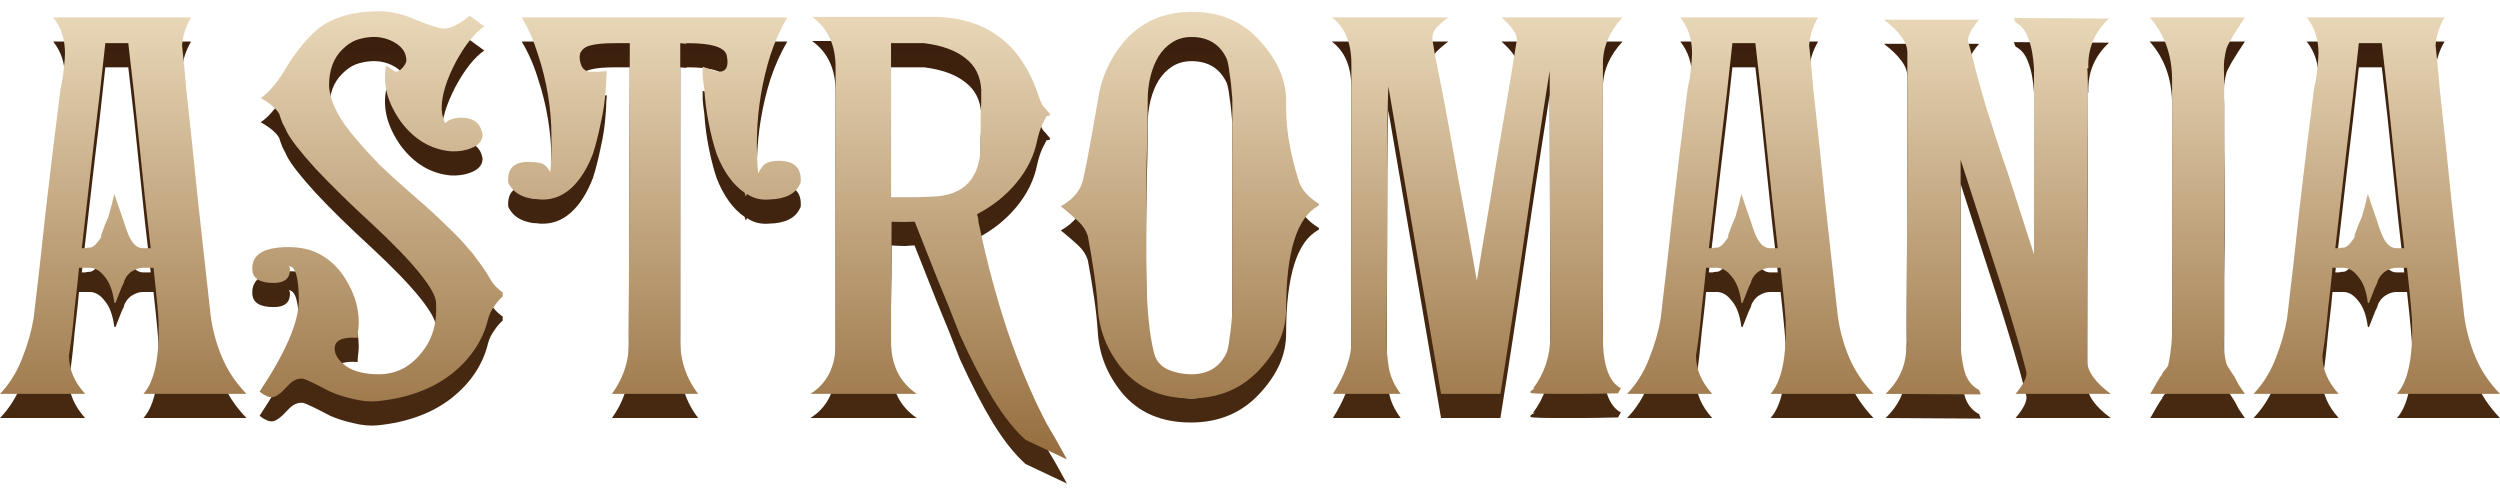 <svg width="192" height="38" viewBox="0 0 192 38" fill="none" xmlns="http://www.w3.org/2000/svg">
<path d="M11.574 20.918C11.258 18.25 10.972 15.625 10.713 13.044C10.455 10.434 10.168 7.809 9.853 5.17H8.089C7.802 7.867 7.501 10.491 7.185 13.044C6.898 15.597 6.597 18.221 6.282 20.918C6.425 20.918 6.526 20.918 6.583 20.918C6.64 20.889 6.741 20.875 6.884 20.875C7.028 20.875 7.185 20.788 7.357 20.616C7.529 20.416 7.687 20.201 7.831 19.971C7.773 20.028 7.745 20.028 7.745 19.971C7.773 19.885 7.816 19.77 7.874 19.627C7.931 19.483 7.988 19.326 8.046 19.154C8.132 18.953 8.218 18.752 8.304 18.551C8.333 18.523 8.361 18.422 8.39 18.25C8.447 18.049 8.505 17.848 8.562 17.648C8.619 17.447 8.662 17.26 8.691 17.088C8.749 16.916 8.777 16.802 8.777 16.744L9.38 18.508C9.466 18.738 9.552 18.996 9.638 19.283C9.724 19.541 9.824 19.799 9.939 20.057C10.226 20.631 10.57 20.918 10.972 20.918H11.574ZM14.672 3.191C14.27 3.879 14.041 4.597 13.983 5.342C14.041 5.859 14.098 6.418 14.155 7.02C14.213 7.594 14.27 8.239 14.328 8.956V8.913C14.643 11.782 14.944 14.65 15.231 17.519C15.547 20.358 15.862 23.212 16.178 26.081C16.321 27.171 16.608 28.232 17.038 29.265C17.468 30.297 18.099 31.244 18.931 32.104H11.015C11.875 31.158 12.262 29.265 12.176 26.425C12.176 26.367 12.148 26.009 12.09 25.349C12.033 24.689 11.932 23.714 11.789 22.424H10.972C10.713 22.424 10.441 22.509 10.154 22.682C9.867 22.854 9.652 23.126 9.509 23.499L9.552 23.456C9.523 23.542 9.451 23.7 9.337 23.929C9.251 24.159 9.093 24.56 8.863 25.134L8.777 25.091C8.662 24.202 8.419 23.542 8.046 23.112C7.702 22.653 7.314 22.424 6.884 22.424H6.067C6.009 23.083 5.938 23.772 5.851 24.489C5.765 25.177 5.694 25.851 5.636 26.511C5.579 27.085 5.522 27.587 5.464 28.017C5.407 28.447 5.35 28.834 5.292 29.178C5.292 30.211 5.708 31.186 6.54 32.104H0C0.717 31.358 1.276 30.469 1.678 29.437C2.108 28.375 2.409 27.328 2.582 26.296C2.897 23.686 3.213 20.889 3.528 17.906C3.872 14.923 4.245 11.854 4.647 8.698C4.79 8.039 4.876 7.494 4.905 7.063C4.962 6.604 4.991 6.232 4.991 5.945C4.991 5.428 4.919 4.941 4.776 4.482C4.632 4.023 4.403 3.593 4.087 3.191H14.672Z" fill="url(#paint0_linear_11146_44478)"/>
<path d="M38.609 24.618C38.351 24.847 38.122 25.12 37.921 25.435C37.72 25.722 37.577 26.023 37.491 26.339C37.089 28.003 36.143 29.422 34.651 30.598C33.16 31.746 31.281 32.434 29.015 32.664C28.412 32.721 27.781 32.664 27.122 32.492C26.462 32.348 25.874 32.162 25.358 31.932C24.21 31.33 23.522 31 23.292 30.943C22.862 30.885 22.46 31.072 22.088 31.502C21.571 32.076 21.17 32.362 20.883 32.362C20.711 32.362 20.553 32.319 20.41 32.233C20.266 32.176 20.108 32.076 19.936 31.932C21.944 28.92 22.948 26.583 22.948 24.919C22.948 23.169 22.69 22.294 22.174 22.294C22.26 22.352 22.288 22.495 22.26 22.725C22.202 23.298 21.786 23.585 21.012 23.585C19.951 23.585 19.406 23.241 19.377 22.553C19.32 21.405 20.252 20.831 22.174 20.831C23.063 20.831 23.837 21.004 24.497 21.348C25.157 21.692 25.73 22.18 26.218 22.811C27.107 24.044 27.552 25.306 27.552 26.597C27.552 26.769 27.538 26.97 27.509 27.199C27.48 27.4 27.466 27.601 27.466 27.802C26.29 27.716 25.702 27.988 25.702 28.619C25.702 29.107 26.003 29.566 26.605 29.996C27.208 30.398 28.04 30.598 29.101 30.598C30.449 30.598 31.568 30.01 32.457 28.834C33.231 27.859 33.575 26.626 33.489 25.134C33.489 24.646 33.074 23.886 32.242 22.854C31.41 21.821 30.191 20.559 28.584 19.067C26.806 17.433 25.343 15.998 24.196 14.765C23.077 13.531 22.36 12.614 22.045 12.011C21.959 11.81 21.844 11.581 21.7 11.323C21.586 11.036 21.5 10.792 21.442 10.591C21.213 10.19 20.739 9.788 20.022 9.387C20.682 8.956 21.385 8.096 22.131 6.805C22.905 5.6 23.68 4.683 24.454 4.052C25.601 3.162 27.165 2.718 29.144 2.718C30.033 2.718 30.994 2.947 32.026 3.406C33.088 3.836 33.776 4.052 34.092 4.052C34.608 4.052 35.268 3.722 36.071 3.062L37.19 3.879C36.444 4.396 35.712 5.314 34.995 6.633C34.278 8.01 33.92 9.186 33.92 10.161C33.92 10.391 33.948 10.606 34.006 10.807C34.063 11.007 34.12 11.18 34.178 11.323C34.465 11.036 34.88 10.893 35.425 10.893C36.372 10.893 36.917 11.323 37.06 12.183C37.06 12.614 36.817 12.944 36.329 13.173C35.841 13.402 35.268 13.503 34.608 13.474C33.088 13.331 31.811 12.571 30.779 11.194C29.746 9.731 29.373 8.297 29.66 6.891C30.119 7.207 30.363 7.365 30.392 7.365C30.564 7.365 30.736 7.264 30.908 7.063C31.109 6.834 31.209 6.647 31.209 6.504C31.209 5.959 30.936 5.514 30.392 5.17C29.846 4.826 29.23 4.668 28.541 4.697C28.082 4.726 27.667 4.812 27.294 4.955C26.95 5.099 26.62 5.328 26.304 5.644C25.616 6.303 25.271 7.235 25.271 8.44C25.329 9.674 26.046 11.065 27.423 12.614C27.824 13.101 28.384 13.718 29.101 14.464C29.846 15.181 30.764 16.013 31.854 16.959C32.887 17.848 33.748 18.637 34.436 19.326C35.124 19.985 35.626 20.516 35.942 20.918C36.171 21.147 36.401 21.434 36.63 21.778C36.888 22.094 37.161 22.481 37.448 22.94C37.562 23.169 37.706 23.399 37.878 23.628C38.05 23.858 38.294 24.087 38.609 24.317V24.618Z" fill="url(#paint1_linear_11146_44478)"/>
<path d="M42.261 15.109H42.218L42.261 15.152V15.109ZM61.45 15.97C61.106 16.744 60.317 17.146 59.084 17.174C58.424 17.232 57.85 17.088 57.363 16.744C57.334 16.859 57.306 16.916 57.277 16.916C57.248 16.887 57.219 16.802 57.191 16.658C56.302 16.056 55.584 15.066 55.039 13.689C54.81 13.001 54.609 12.226 54.437 11.366C54.265 10.505 54.15 9.631 54.093 8.741C54.035 8.34 53.992 7.981 53.964 7.666C53.964 7.35 53.964 7.121 53.964 6.977C54.365 7.121 54.652 7.221 54.824 7.278C55.025 7.336 55.154 7.365 55.212 7.365C55.785 7.365 55.986 6.949 55.814 6.117C55.67 5.486 54.667 5.17 52.802 5.17C52.745 5.17 52.702 5.185 52.673 5.213C52.673 5.213 52.53 5.199 52.243 5.17V27.673C52.185 29.365 52.644 30.842 53.62 32.104H46.994C47.969 30.756 48.399 29.279 48.285 27.673L48.37 5.17H47.252C46.391 5.17 45.76 5.228 45.359 5.342C44.957 5.428 44.685 5.644 44.541 5.988C44.484 6.303 44.527 6.619 44.67 6.934C44.814 7.221 45.057 7.365 45.402 7.365C45.517 7.365 45.703 7.365 45.961 7.365C46.248 7.336 46.463 7.322 46.606 7.322C46.606 7.408 46.592 7.58 46.563 7.838C46.563 8.096 46.549 8.383 46.52 8.698C46.463 9.588 46.334 10.462 46.133 11.323C45.961 12.183 45.76 12.972 45.531 13.689C45.072 14.865 44.498 15.755 43.81 16.357C43.121 16.959 42.333 17.232 41.443 17.174C41.271 17.146 41.099 17.131 40.927 17.131C40.755 17.103 40.569 17.06 40.368 17.002C39.737 16.802 39.292 16.429 39.034 15.884C38.948 14.822 39.45 14.292 40.54 14.292C41.2 14.292 41.615 14.363 41.788 14.507C41.96 14.621 42.117 14.808 42.261 15.066C42.261 15.095 42.261 15.109 42.261 15.109C42.347 14.249 42.376 13.302 42.347 12.27C42.347 11.237 42.261 10.204 42.089 9.172C41.917 8.11 41.658 7.063 41.314 6.031C40.999 4.998 40.583 4.052 40.067 3.191H60.461C59.944 4.08 59.514 5.041 59.17 6.074C58.854 7.078 58.611 8.096 58.438 9.129C58.266 10.161 58.166 11.194 58.137 12.226C58.109 13.259 58.137 14.234 58.223 15.152C58.281 15.095 58.324 15.023 58.352 14.937C58.41 14.851 58.467 14.779 58.525 14.722L58.481 14.765C58.654 14.392 59.098 14.206 59.815 14.206C61.02 14.206 61.579 14.765 61.493 15.884L61.45 15.97Z" fill="url(#paint2_linear_11146_44478)"/>
<path d="M75.358 8.741C75.301 7.709 74.899 6.906 74.154 6.332C73.408 5.73 72.347 5.342 70.97 5.17H68.431V17.002C68.89 17.002 69.378 17.002 69.894 17.002C70.41 17.002 70.955 16.988 71.529 16.959C74.053 16.902 75.315 15.554 75.315 12.915V10.591C75.344 10.161 75.358 9.803 75.358 9.516C75.358 9.2 75.358 8.942 75.358 8.741ZM78.757 35.632C77.925 34.887 77.094 33.84 76.262 32.492C75.459 31.172 74.612 29.537 73.723 27.587C73.15 26.095 72.562 24.632 71.959 23.198C71.386 21.764 70.812 20.315 70.238 18.852C70.009 18.852 69.779 18.867 69.55 18.895C69.349 18.895 68.99 18.881 68.474 18.852C68.474 20.401 68.46 21.936 68.431 23.456C68.431 24.976 68.431 26.511 68.431 28.06C68.431 29.867 69.091 31.215 70.41 32.104H62.236C63.526 31.301 64.172 30.01 64.172 28.232V7.02C64.172 5.299 63.569 4.009 62.365 3.148H71.744C75.76 3.205 78.427 5.213 79.747 9.172C79.919 9.659 80.048 9.946 80.134 10.032C80.278 10.175 80.378 10.29 80.435 10.376C80.521 10.462 80.593 10.548 80.65 10.634C80.679 10.692 80.622 10.735 80.478 10.764C80.364 10.764 80.321 10.792 80.349 10.85C80.349 10.821 80.249 11.007 80.048 11.409C79.876 11.81 79.747 12.212 79.661 12.614C79.431 13.79 78.901 14.88 78.069 15.884C77.266 16.859 76.262 17.662 75.057 18.293C75.057 18.322 75.057 18.365 75.057 18.422C75.086 18.451 75.1 18.494 75.1 18.551C75.129 18.637 75.143 18.752 75.143 18.895C75.172 19.01 75.201 19.139 75.229 19.283C75.803 22.008 76.506 24.632 77.338 27.156C78.198 29.68 79.13 31.932 80.134 33.911C80.278 34.198 80.45 34.514 80.65 34.858C80.88 35.231 81.081 35.575 81.253 35.891L81.941 37.138L78.757 35.632Z" fill="url(#paint3_linear_11146_44478)"/>
<path d="M94.644 9.473C94.587 8.67 94.515 8.01 94.429 7.494C94.372 6.977 94.3 6.604 94.214 6.375C93.698 5.256 92.794 4.697 91.503 4.697C90.93 4.697 90.428 4.84 89.997 5.127C89.596 5.385 89.252 5.744 88.965 6.203C88.707 6.633 88.506 7.135 88.362 7.709C88.219 8.282 88.147 8.87 88.147 9.473C88.147 10.936 88.119 12.585 88.061 14.421C88.033 16.228 88.018 18.035 88.018 19.842C88.018 21.649 88.047 23.356 88.104 24.962C88.19 26.568 88.362 27.888 88.621 28.92C88.764 29.523 89.108 29.953 89.653 30.211C90.227 30.469 90.844 30.598 91.503 30.598C92.794 30.598 93.698 30.039 94.214 28.92C94.3 28.691 94.372 28.318 94.429 27.802C94.515 27.285 94.587 26.626 94.644 25.823V9.473ZM101.27 17.648C99.606 18.537 98.775 21.19 98.775 25.607C98.775 26.439 98.603 27.242 98.258 28.017C97.914 28.763 97.427 29.48 96.796 30.168C95.419 31.688 93.64 32.449 91.46 32.449C89.194 32.449 87.43 31.688 86.168 30.168C85.049 28.791 84.433 27.271 84.318 25.607C84.261 24.689 84.16 23.757 84.017 22.811C83.874 21.835 83.716 20.889 83.544 19.971C83.4 19.541 83.156 19.168 82.812 18.852C82.468 18.537 82.124 18.236 81.779 17.949C81.722 17.892 81.665 17.848 81.607 17.82C81.579 17.791 81.536 17.748 81.478 17.691C82.511 17.117 83.099 16.343 83.242 15.367C83.386 14.708 83.544 13.904 83.716 12.958C83.888 12.011 84.089 10.878 84.318 9.559C84.547 7.895 85.207 6.404 86.297 5.084C87.617 3.535 89.381 2.761 91.589 2.761C93.741 2.761 95.49 3.535 96.838 5.084C98.129 6.518 98.775 8.024 98.775 9.602C98.717 11.466 99.033 13.489 99.721 15.668C99.922 16.386 100.453 17.002 101.313 17.519L101.27 17.648Z" fill="url(#paint4_linear_11146_44478)"/>
<path d="M124.266 32.061C123.176 32.09 122.229 32.104 121.426 32.104C120.652 32.104 120.006 32.104 119.49 32.104C118.658 32.104 118.07 32.09 117.726 32.061C117.411 32.032 117.468 31.904 117.898 31.674L117.726 31.717C118.615 30.541 119.06 29.193 119.06 27.673L119.017 7.278C118.357 11.409 117.726 15.554 117.124 19.713C116.521 23.872 115.89 28.003 115.231 32.104H110.67L106.625 8.483C106.568 9.831 106.539 12.126 106.539 15.367C106.539 18.609 106.525 22.854 106.496 28.103C106.496 28.763 106.554 29.437 106.668 30.125C106.783 30.785 107.084 31.445 107.572 32.104H102.366C103.312 30.613 103.786 29.279 103.786 28.103V6.762C103.786 5.127 103.284 3.937 102.28 3.191H111.229C110.914 3.421 110.613 3.679 110.326 3.966C110.068 4.252 109.967 4.597 110.024 4.998C110.111 5.572 110.24 6.275 110.412 7.106C110.584 7.938 110.799 9.043 111.057 10.419C111.315 11.796 111.631 13.531 112.004 15.625C112.405 17.719 112.879 20.315 113.424 23.413C113.682 21.778 113.94 20.215 114.198 18.723C114.456 17.203 114.7 15.711 114.929 14.249C115.188 12.757 115.446 11.251 115.704 9.731C115.962 8.211 116.22 6.633 116.478 4.998C116.593 4.597 116.206 3.994 115.317 3.191H124.61C123.606 4.281 123.104 5.457 123.104 6.719V27.759C123.104 29.881 123.563 31.186 124.481 31.674L124.266 32.061Z" fill="url(#paint5_linear_11146_44478)"/>
<path d="M136.533 20.918C136.217 18.25 135.931 15.625 135.672 13.044C135.414 10.434 135.127 7.809 134.812 5.17H133.048C132.761 7.867 132.46 10.491 132.144 13.044C131.858 15.597 131.556 18.221 131.241 20.918C131.384 20.918 131.485 20.918 131.542 20.918C131.599 20.889 131.7 20.875 131.843 20.875C131.987 20.875 132.144 20.788 132.316 20.616C132.489 20.416 132.646 20.201 132.79 19.971C132.732 20.028 132.704 20.028 132.704 19.971C132.732 19.885 132.775 19.77 132.833 19.627C132.89 19.483 132.947 19.326 133.005 19.154C133.091 18.953 133.177 18.752 133.263 18.551C133.292 18.523 133.32 18.422 133.349 18.25C133.406 18.049 133.464 17.848 133.521 17.648C133.579 17.447 133.622 17.26 133.65 17.088C133.708 16.916 133.736 16.802 133.736 16.744L134.339 18.508C134.425 18.738 134.511 18.996 134.597 19.283C134.683 19.541 134.783 19.799 134.898 20.057C135.185 20.631 135.529 20.918 135.931 20.918H136.533ZM139.631 3.191C139.229 3.879 139 4.597 138.942 5.342C139 5.859 139.057 6.418 139.115 7.02C139.172 7.594 139.229 8.239 139.287 8.956V8.913C139.602 11.782 139.903 14.65 140.19 17.519C140.506 20.358 140.821 23.212 141.137 26.081C141.28 27.171 141.567 28.232 141.997 29.265C142.427 30.297 143.059 31.244 143.89 32.104H135.974C136.834 31.158 137.221 29.265 137.135 26.425C137.135 26.367 137.107 26.009 137.049 25.349C136.992 24.689 136.892 23.714 136.748 22.424H135.931C135.672 22.424 135.4 22.509 135.113 22.682C134.826 22.854 134.611 23.126 134.468 23.499L134.511 23.456C134.482 23.542 134.41 23.7 134.296 23.929C134.21 24.159 134.052 24.56 133.822 25.134L133.736 25.091C133.622 24.202 133.378 23.542 133.005 23.112C132.661 22.653 132.273 22.424 131.843 22.424H131.026C130.968 23.083 130.897 23.772 130.811 24.489C130.725 25.177 130.653 25.851 130.595 26.511C130.538 27.085 130.481 27.587 130.423 28.017C130.366 28.447 130.309 28.834 130.251 29.178C130.251 30.211 130.667 31.186 131.499 32.104H124.959C125.676 31.358 126.236 30.469 126.637 29.437C127.067 28.375 127.369 27.328 127.541 26.296C127.856 23.686 128.172 20.889 128.487 17.906C128.831 14.923 129.204 11.854 129.606 8.698C129.749 8.039 129.835 7.494 129.864 7.063C129.921 6.604 129.95 6.232 129.95 5.945C129.95 5.428 129.878 4.941 129.735 4.482C129.592 4.023 129.362 3.593 129.047 3.191H139.631Z" fill="url(#paint6_linear_11146_44478)"/>
<path d="M156.211 21.391V7.106C156.154 6.16 156.01 5.4 155.781 4.826C155.58 4.224 155.25 3.808 154.791 3.578L154.662 3.234L161.977 3.277C160.858 4.31 160.327 5.586 160.385 7.106H160.299C160.356 7.422 160.37 9.444 160.342 13.173C160.313 16.902 160.299 22.366 160.299 29.566C160.299 30.369 160.901 31.215 162.106 32.104H154.791C155.451 31.33 155.723 30.742 155.609 30.34C155.293 29.107 154.978 27.974 154.662 26.941C154.347 25.88 154.017 24.804 153.673 23.714L150.575 14.12V28.361C150.632 29.308 150.761 30.068 150.962 30.641C151.191 31.186 151.536 31.574 151.995 31.803L152.124 32.147L144.809 32.104C145.899 31.072 146.43 29.824 146.401 28.361H146.487C146.43 28.046 146.416 26.023 146.444 22.294C146.473 18.566 146.487 13.101 146.487 5.902C146.487 5.471 146.33 5.056 146.014 4.654C145.727 4.252 145.283 3.822 144.68 3.363H151.995C151.335 4.138 151.062 4.726 151.177 5.127C151.435 6.045 151.665 6.92 151.866 7.752C152.095 8.555 152.324 9.358 152.554 10.161C152.812 10.936 153.07 11.739 153.328 12.571C153.587 13.374 153.873 14.22 154.189 15.109L156.211 21.391Z" fill="url(#paint7_linear_11146_44478)"/>
<path d="M165.138 32.104C165.281 31.875 165.439 31.602 165.611 31.287C165.812 30.943 165.969 30.699 166.084 30.555H166.041C166.185 30.355 166.299 30.211 166.385 30.125C166.471 30.01 166.529 29.924 166.557 29.867L166.514 29.91C166.572 29.68 166.629 29.365 166.686 28.963C166.744 28.562 166.787 28.088 166.816 27.544V8.01C166.816 6.088 166.242 4.482 165.095 3.191H172.409C172.007 3.793 171.677 4.31 171.419 4.74C171.19 5.142 171.046 5.428 170.989 5.6C170.932 5.801 170.874 6.102 170.817 6.504C170.788 6.877 170.788 7.379 170.817 8.01C170.817 9.1 170.817 10.305 170.817 11.624C170.846 12.944 170.86 14.421 170.86 16.056C170.86 17.691 170.846 19.455 170.817 21.348C170.817 23.212 170.817 25.235 170.817 27.415C170.788 28.017 170.788 28.519 170.817 28.92C170.874 29.293 170.932 29.58 170.989 29.781C171.018 29.896 171.219 30.226 171.591 30.77C171.677 30.914 171.792 31.129 171.936 31.416C172.108 31.674 172.265 31.904 172.409 32.104H165.138Z" fill="url(#paint8_linear_11146_44478)"/>
<path d="M184.643 20.918C184.327 18.25 184.04 15.625 183.782 13.044C183.524 10.434 183.237 7.809 182.922 5.17H181.158C180.871 7.867 180.57 10.491 180.254 13.044C179.967 15.597 179.666 18.221 179.35 20.918C179.494 20.918 179.594 20.918 179.652 20.918C179.709 20.889 179.809 20.875 179.953 20.875C180.096 20.875 180.254 20.788 180.426 20.616C180.598 20.416 180.756 20.201 180.899 19.971C180.842 20.028 180.813 20.028 180.813 19.971C180.842 19.885 180.885 19.77 180.942 19.627C181 19.483 181.057 19.326 181.115 19.154C181.201 18.953 181.287 18.752 181.373 18.551C181.401 18.523 181.43 18.422 181.459 18.25C181.516 18.049 181.573 17.848 181.631 17.648C181.688 17.447 181.731 17.26 181.76 17.088C181.817 16.916 181.846 16.802 181.846 16.744L182.448 18.508C182.534 18.738 182.62 18.996 182.706 19.283C182.793 19.541 182.893 19.799 183.008 20.057C183.294 20.631 183.639 20.918 184.04 20.918H184.643ZM187.74 3.191C187.339 3.879 187.109 4.597 187.052 5.342C187.109 5.859 187.167 6.418 187.224 7.02C187.282 7.594 187.339 8.239 187.396 8.956V8.913C187.712 11.782 188.013 14.65 188.3 17.519C188.615 20.358 188.931 23.212 189.246 26.081C189.39 27.171 189.677 28.232 190.107 29.265C190.537 30.297 191.168 31.244 192 32.104H184.083C184.944 31.158 185.331 29.265 185.245 26.425C185.245 26.367 185.216 26.009 185.159 25.349C185.102 24.689 185.001 23.714 184.858 22.424H184.04C183.782 22.424 183.51 22.509 183.223 22.682C182.936 22.854 182.721 23.126 182.577 23.499L182.62 23.456C182.592 23.542 182.52 23.7 182.405 23.929C182.319 24.159 182.161 24.56 181.932 25.134L181.846 25.091C181.731 24.202 181.487 23.542 181.115 23.112C180.77 22.653 180.383 22.424 179.953 22.424H179.135C179.078 23.083 179.006 23.772 178.92 24.489C178.834 25.177 178.762 25.851 178.705 26.511C178.648 27.085 178.59 27.587 178.533 28.017C178.476 28.447 178.418 28.834 178.361 29.178C178.361 30.211 178.777 31.186 179.609 32.104H173.069C173.786 31.358 174.345 30.469 174.747 29.437C175.177 28.375 175.478 27.328 175.65 26.296C175.966 23.686 176.281 20.889 176.597 17.906C176.941 14.923 177.314 11.854 177.715 8.698C177.859 8.039 177.945 7.494 177.974 7.063C178.031 6.604 178.06 6.232 178.06 5.945C178.06 5.428 177.988 4.941 177.845 4.482C177.701 4.023 177.472 3.593 177.156 3.191H187.74Z" fill="url(#paint9_linear_11146_44478)"/>
<path d="M11.574 19.062C11.258 16.395 10.972 13.77 10.713 11.188C10.455 8.578 10.168 5.954 9.853 3.315H8.089C7.802 6.011 7.501 8.636 7.185 11.188C6.898 13.741 6.597 16.366 6.282 19.062C6.425 19.062 6.526 19.062 6.583 19.062C6.64 19.033 6.741 19.019 6.884 19.019C7.028 19.019 7.185 18.933 7.357 18.761C7.529 18.56 7.687 18.345 7.831 18.116C7.773 18.173 7.745 18.173 7.745 18.116C7.773 18.029 7.816 17.915 7.874 17.771C7.931 17.628 7.988 17.47 8.046 17.298C8.132 17.097 8.218 16.896 8.304 16.696C8.333 16.667 8.361 16.567 8.39 16.395C8.447 16.194 8.505 15.993 8.562 15.792C8.619 15.591 8.662 15.405 8.691 15.233C8.749 15.061 8.777 14.946 8.777 14.889L9.38 16.653C9.466 16.882 9.552 17.14 9.638 17.427C9.724 17.685 9.824 17.944 9.939 18.202C10.226 18.775 10.57 19.062 10.972 19.062H11.574ZM14.672 1.336C14.27 2.024 14.041 2.741 13.983 3.487C14.041 4.003 14.098 4.563 14.155 5.165C14.213 5.739 14.27 6.384 14.328 7.101V7.058C14.643 9.926 14.944 12.795 15.231 15.663C15.547 18.503 15.862 21.357 16.178 24.225C16.321 25.315 16.608 26.377 17.038 27.409C17.468 28.442 18.099 29.388 18.931 30.249H11.015C11.875 29.302 12.262 27.409 12.176 24.569C12.176 24.512 12.148 24.154 12.09 23.494C12.033 22.834 11.932 21.859 11.789 20.568H10.972C10.713 20.568 10.441 20.654 10.154 20.826C9.867 20.998 9.652 21.271 9.509 21.644L9.552 21.601C9.523 21.687 9.451 21.844 9.337 22.074C9.251 22.303 9.093 22.705 8.863 23.279L8.777 23.236C8.662 22.346 8.419 21.687 8.046 21.256C7.702 20.797 7.314 20.568 6.884 20.568H6.067C6.009 21.228 5.938 21.916 5.851 22.633C5.765 23.322 5.694 23.996 5.636 24.655C5.579 25.229 5.522 25.731 5.464 26.161C5.407 26.592 5.35 26.979 5.292 27.323C5.292 28.356 5.708 29.331 6.54 30.249H0C0.717 29.503 1.276 28.614 1.678 27.581C2.108 26.52 2.409 25.473 2.582 24.44C2.897 21.83 3.213 19.033 3.528 16.05C3.872 13.067 4.245 9.998 4.647 6.843C4.79 6.183 4.876 5.638 4.905 5.208C4.962 4.749 4.991 4.376 4.991 4.089C4.991 3.573 4.919 3.085 4.776 2.626C4.632 2.167 4.403 1.737 4.087 1.336H14.672Z" fill="url(#paint10_linear_11146_44478)"/>
<path d="M38.609 22.762C38.351 22.992 38.122 23.264 37.921 23.58C37.72 23.867 37.577 24.168 37.491 24.483C37.089 26.147 36.143 27.567 34.651 28.743C33.16 29.89 31.281 30.579 29.015 30.808C28.412 30.866 27.781 30.808 27.122 30.636C26.462 30.493 25.874 30.306 25.358 30.077C24.21 29.474 23.522 29.145 23.292 29.087C22.862 29.03 22.46 29.216 22.088 29.646C21.571 30.22 21.17 30.507 20.883 30.507C20.711 30.507 20.553 30.464 20.41 30.378C20.266 30.32 20.108 30.22 19.936 30.077C21.944 27.065 22.948 24.727 22.948 23.064C22.948 21.314 22.69 20.439 22.174 20.439C22.26 20.496 22.288 20.64 22.26 20.869C22.202 21.443 21.786 21.73 21.012 21.73C19.951 21.73 19.406 21.386 19.377 20.697C19.32 19.55 20.252 18.976 22.174 18.976C23.063 18.976 23.837 19.148 24.497 19.492C25.157 19.837 25.73 20.324 26.218 20.955C27.107 22.189 27.552 23.451 27.552 24.741C27.552 24.914 27.538 25.114 27.509 25.344C27.48 25.545 27.466 25.745 27.466 25.946C26.29 25.86 25.702 26.133 25.702 26.764C25.702 27.251 26.003 27.71 26.605 28.14C27.208 28.542 28.04 28.743 29.101 28.743C30.449 28.743 31.568 28.155 32.457 26.979C33.231 26.004 33.575 24.77 33.489 23.279C33.489 22.791 33.074 22.031 32.242 20.998C31.41 19.966 30.191 18.704 28.584 17.212C26.806 15.577 25.343 14.143 24.196 12.909C23.077 11.676 22.36 10.758 22.045 10.156C21.959 9.955 21.844 9.726 21.7 9.467C21.586 9.181 21.5 8.937 21.442 8.736C21.213 8.334 20.739 7.933 20.022 7.531C20.682 7.101 21.385 6.24 22.131 4.95C22.905 3.745 23.68 2.827 24.454 2.196C25.601 1.307 27.165 0.862 29.144 0.862C30.033 0.862 30.994 1.092 32.026 1.551C33.088 1.981 33.776 2.196 34.092 2.196C34.608 2.196 35.268 1.866 36.071 1.207L37.19 2.024C36.444 2.54 35.712 3.458 34.995 4.778C34.278 6.154 33.92 7.33 33.92 8.306C33.92 8.535 33.948 8.75 34.006 8.951C34.063 9.152 34.12 9.324 34.178 9.467C34.465 9.181 34.88 9.037 35.425 9.037C36.372 9.037 36.917 9.467 37.06 10.328C37.06 10.758 36.817 11.088 36.329 11.318C35.841 11.547 35.268 11.647 34.608 11.619C33.088 11.475 31.811 10.715 30.779 9.338C29.746 7.875 29.373 6.441 29.66 5.036C30.119 5.351 30.363 5.509 30.392 5.509C30.564 5.509 30.736 5.409 30.908 5.208C31.109 4.978 31.209 4.792 31.209 4.649C31.209 4.104 30.936 3.659 30.392 3.315C29.846 2.971 29.23 2.813 28.541 2.841C28.082 2.87 27.667 2.956 27.294 3.1C26.95 3.243 26.62 3.473 26.304 3.788C25.616 4.448 25.271 5.38 25.271 6.585C25.329 7.818 26.046 9.209 27.423 10.758C27.824 11.246 28.384 11.863 29.101 12.608C29.846 13.325 30.764 14.157 31.854 15.104C32.887 15.993 33.748 16.782 34.436 17.47C35.124 18.13 35.626 18.661 35.942 19.062C36.171 19.292 36.401 19.578 36.63 19.923C36.888 20.238 37.161 20.625 37.448 21.084C37.562 21.314 37.706 21.543 37.878 21.773C38.05 22.002 38.294 22.232 38.609 22.461V22.762Z" fill="url(#paint11_linear_11146_44478)"/>
<path d="M42.261 13.254H42.218L42.261 13.297V13.254ZM61.45 14.114C61.106 14.889 60.317 15.29 59.084 15.319C58.424 15.376 57.85 15.233 57.363 14.889C57.334 15.003 57.306 15.061 57.277 15.061C57.248 15.032 57.219 14.946 57.191 14.803C56.302 14.2 55.584 13.211 55.039 11.834C54.81 11.145 54.609 10.371 54.437 9.51C54.265 8.65 54.15 7.775 54.093 6.886C54.035 6.484 53.992 6.126 53.964 5.81C53.964 5.495 53.964 5.265 53.964 5.122C54.365 5.265 54.652 5.366 54.824 5.423C55.025 5.48 55.154 5.509 55.212 5.509C55.785 5.509 55.986 5.093 55.814 4.261C55.67 3.63 54.667 3.315 52.802 3.315C52.745 3.315 52.702 3.329 52.673 3.358C52.673 3.358 52.53 3.343 52.243 3.315V25.817C52.185 27.509 52.644 28.987 53.62 30.249H46.994C47.969 28.901 48.399 27.423 48.285 25.817L48.37 3.315H47.252C46.391 3.315 45.76 3.372 45.359 3.487C44.957 3.573 44.685 3.788 44.541 4.132C44.484 4.448 44.527 4.763 44.67 5.079C44.814 5.366 45.057 5.509 45.402 5.509C45.517 5.509 45.703 5.509 45.961 5.509C46.248 5.48 46.463 5.466 46.606 5.466C46.606 5.552 46.592 5.724 46.563 5.982C46.563 6.24 46.549 6.527 46.52 6.843C46.463 7.732 46.334 8.607 46.133 9.467C45.961 10.328 45.76 11.117 45.531 11.834C45.072 13.01 44.498 13.899 43.81 14.501C43.121 15.104 42.333 15.376 41.443 15.319C41.271 15.29 41.099 15.276 40.927 15.276C40.755 15.247 40.569 15.204 40.368 15.147C39.737 14.946 39.292 14.573 39.034 14.028C38.948 12.967 39.45 12.436 40.54 12.436C41.2 12.436 41.615 12.508 41.788 12.651C41.96 12.766 42.117 12.953 42.261 13.211C42.261 13.239 42.261 13.254 42.261 13.254C42.347 12.393 42.376 11.447 42.347 10.414C42.347 9.381 42.261 8.349 42.089 7.316C41.917 6.255 41.658 5.208 41.314 4.175C40.999 3.143 40.583 2.196 40.067 1.336H60.461C59.944 2.225 59.514 3.186 59.17 4.218C58.854 5.222 58.611 6.24 58.438 7.273C58.266 8.306 58.166 9.338 58.137 10.371C58.109 11.404 58.137 12.379 58.223 13.297C58.281 13.239 58.324 13.168 58.352 13.082C58.41 12.995 58.467 12.924 58.525 12.866L58.481 12.909C58.654 12.537 59.098 12.35 59.815 12.35C61.02 12.35 61.579 12.909 61.493 14.028L61.45 14.114Z" fill="url(#paint12_linear_11146_44478)"/>
<path d="M75.358 6.886C75.301 5.853 74.899 5.05 74.154 4.476C73.408 3.874 72.347 3.487 70.97 3.315H68.431V15.147C68.89 15.147 69.378 15.147 69.894 15.147C70.41 15.147 70.955 15.133 71.529 15.104C74.053 15.046 75.315 13.698 75.315 11.059V8.736C75.344 8.306 75.358 7.947 75.358 7.66C75.358 7.345 75.358 7.087 75.358 6.886ZM78.757 33.777C77.925 33.031 77.094 31.984 76.262 30.636C75.459 29.317 74.612 27.682 73.723 25.731C73.15 24.239 72.562 22.777 71.959 21.343C71.386 19.908 70.812 18.46 70.238 16.997C70.009 16.997 69.779 17.011 69.55 17.04C69.349 17.04 68.99 17.026 68.474 16.997C68.474 18.546 68.46 20.08 68.431 21.601C68.431 23.121 68.431 24.655 68.431 26.204C68.431 28.011 69.091 29.36 70.41 30.249H62.236C63.526 29.446 64.172 28.155 64.172 26.377V5.165C64.172 3.444 63.569 2.153 62.365 1.293H71.744C75.76 1.35 78.427 3.358 79.747 7.316C79.919 7.804 80.048 8.091 80.134 8.177C80.278 8.32 80.378 8.435 80.435 8.521C80.521 8.607 80.593 8.693 80.65 8.779C80.679 8.836 80.622 8.879 80.478 8.908C80.364 8.908 80.321 8.937 80.349 8.994C80.349 8.965 80.249 9.152 80.048 9.553C79.876 9.955 79.747 10.357 79.661 10.758C79.431 11.934 78.901 13.024 78.069 14.028C77.266 15.003 76.262 15.806 75.057 16.438C75.057 16.466 75.057 16.509 75.057 16.567C75.086 16.595 75.1 16.638 75.1 16.696C75.129 16.782 75.143 16.896 75.143 17.04C75.172 17.155 75.201 17.284 75.229 17.427C75.803 20.152 76.506 22.777 77.338 25.301C78.198 27.825 79.13 30.077 80.134 32.056C80.278 32.343 80.45 32.658 80.65 33.002C80.88 33.375 81.081 33.719 81.253 34.035L81.941 35.283L78.757 33.777Z" fill="url(#paint13_linear_11146_44478)"/>
<path d="M94.644 7.617C94.587 6.814 94.515 6.154 94.429 5.638C94.372 5.122 94.3 4.749 94.214 4.519C93.698 3.401 92.794 2.841 91.503 2.841C90.93 2.841 90.428 2.985 89.997 3.272C89.596 3.53 89.252 3.888 88.965 4.347C88.707 4.778 88.506 5.28 88.362 5.853C88.219 6.427 88.147 7.015 88.147 7.617C88.147 9.08 88.119 10.729 88.061 12.565C88.033 14.372 88.018 16.179 88.018 17.986C88.018 19.794 88.047 21.5 88.104 23.107C88.19 24.713 88.362 26.032 88.621 27.065C88.764 27.667 89.108 28.098 89.653 28.356C90.227 28.614 90.844 28.743 91.503 28.743C92.794 28.743 93.698 28.184 94.214 27.065C94.3 26.835 94.372 26.462 94.429 25.946C94.515 25.43 94.587 24.77 94.644 23.967V7.617ZM101.27 15.792C99.606 16.681 98.775 19.335 98.775 23.752C98.775 24.584 98.603 25.387 98.258 26.161C97.914 26.907 97.427 27.624 96.796 28.313C95.419 29.833 93.64 30.593 91.46 30.593C89.194 30.593 87.43 29.833 86.168 28.313C85.049 26.936 84.433 25.416 84.318 23.752C84.261 22.834 84.16 21.902 84.017 20.955C83.874 19.98 83.716 19.033 83.544 18.116C83.4 17.685 83.156 17.312 82.812 16.997C82.468 16.681 82.124 16.38 81.779 16.093C81.722 16.036 81.665 15.993 81.607 15.964C81.579 15.936 81.536 15.893 81.478 15.835C82.511 15.261 83.099 14.487 83.242 13.512C83.386 12.852 83.544 12.049 83.716 11.102C83.888 10.156 84.089 9.023 84.318 7.703C84.547 6.04 85.207 4.548 86.297 3.229C87.617 1.68 89.381 0.905 91.589 0.905C93.741 0.905 95.49 1.68 96.838 3.229C98.129 4.663 98.775 6.169 98.775 7.746C98.717 9.611 99.033 11.633 99.721 13.813C99.922 14.53 100.453 15.147 101.313 15.663L101.27 15.792Z" fill="url(#paint14_linear_11146_44478)"/>
<path d="M124.266 30.206C123.176 30.234 122.229 30.249 121.426 30.249C120.652 30.249 120.006 30.249 119.49 30.249C118.658 30.249 118.07 30.234 117.726 30.206C117.411 30.177 117.468 30.048 117.898 29.819L117.726 29.861C118.615 28.686 119.06 27.337 119.06 25.817L119.017 5.423C118.357 9.553 117.726 13.698 117.124 17.857C116.521 22.017 115.89 26.147 115.231 30.249H110.67L106.625 6.628C106.568 7.976 106.539 10.271 106.539 13.512C106.539 16.753 106.525 20.998 106.496 26.247C106.496 26.907 106.554 27.581 106.668 28.27C106.783 28.929 107.084 29.589 107.572 30.249H102.366C103.312 28.757 103.786 27.423 103.786 26.247V4.907C103.786 3.272 103.284 2.081 102.28 1.336H111.229C110.914 1.565 110.613 1.823 110.326 2.11C110.068 2.397 109.967 2.741 110.024 3.143C110.111 3.716 110.24 4.419 110.412 5.251C110.584 6.083 110.799 7.187 111.057 8.564C111.315 9.941 111.631 11.676 112.004 13.77C112.405 15.864 112.879 18.46 113.424 21.558C113.682 19.923 113.94 18.359 114.198 16.868C114.456 15.348 114.7 13.856 114.929 12.393C115.188 10.902 115.446 9.396 115.704 7.875C115.962 6.355 116.22 4.778 116.478 3.143C116.593 2.741 116.206 2.139 115.317 1.336H124.61C123.606 2.426 123.104 3.602 123.104 4.864V25.903C123.104 28.026 123.563 29.331 124.481 29.819L124.266 30.206Z" fill="url(#paint15_linear_11146_44478)"/>
<path d="M136.533 19.062C136.217 16.395 135.931 13.77 135.672 11.188C135.414 8.578 135.127 5.954 134.812 3.315H133.048C132.761 6.011 132.46 8.636 132.144 11.188C131.858 13.741 131.556 16.366 131.241 19.062C131.384 19.062 131.485 19.062 131.542 19.062C131.599 19.033 131.7 19.019 131.843 19.019C131.987 19.019 132.144 18.933 132.316 18.761C132.489 18.56 132.646 18.345 132.79 18.116C132.732 18.173 132.704 18.173 132.704 18.116C132.732 18.029 132.775 17.915 132.833 17.771C132.89 17.628 132.947 17.47 133.005 17.298C133.091 17.097 133.177 16.896 133.263 16.696C133.292 16.667 133.32 16.567 133.349 16.395C133.406 16.194 133.464 15.993 133.521 15.792C133.579 15.591 133.622 15.405 133.65 15.233C133.708 15.061 133.736 14.946 133.736 14.889L134.339 16.653C134.425 16.882 134.511 17.14 134.597 17.427C134.683 17.685 134.783 17.944 134.898 18.202C135.185 18.775 135.529 19.062 135.931 19.062H136.533ZM139.631 1.336C139.229 2.024 139 2.741 138.942 3.487C139 4.003 139.057 4.563 139.115 5.165C139.172 5.739 139.229 6.384 139.287 7.101V7.058C139.602 9.926 139.903 12.795 140.19 15.663C140.506 18.503 140.821 21.357 141.137 24.225C141.28 25.315 141.567 26.377 141.997 27.409C142.427 28.442 143.059 29.388 143.89 30.249H135.974C136.834 29.302 137.221 27.409 137.135 24.569C137.135 24.512 137.107 24.154 137.049 23.494C136.992 22.834 136.892 21.859 136.748 20.568H135.931C135.672 20.568 135.4 20.654 135.113 20.826C134.826 20.998 134.611 21.271 134.468 21.644L134.511 21.601C134.482 21.687 134.41 21.844 134.296 22.074C134.21 22.303 134.052 22.705 133.822 23.279L133.736 23.236C133.622 22.346 133.378 21.687 133.005 21.256C132.661 20.797 132.273 20.568 131.843 20.568H131.026C130.968 21.228 130.897 21.916 130.811 22.633C130.725 23.322 130.653 23.996 130.595 24.655C130.538 25.229 130.481 25.731 130.423 26.161C130.366 26.592 130.309 26.979 130.251 27.323C130.251 28.356 130.667 29.331 131.499 30.249H124.959C125.676 29.503 126.236 28.614 126.637 27.581C127.067 26.52 127.369 25.473 127.541 24.44C127.856 21.83 128.172 19.033 128.487 16.05C128.831 13.067 129.204 9.998 129.606 6.843C129.749 6.183 129.835 5.638 129.864 5.208C129.921 4.749 129.95 4.376 129.95 4.089C129.95 3.573 129.878 3.085 129.735 2.626C129.592 2.167 129.362 1.737 129.047 1.336H139.631Z" fill="url(#paint16_linear_11146_44478)"/>
<path d="M156.211 19.535V5.251C156.154 4.304 156.01 3.544 155.781 2.971C155.58 2.368 155.25 1.952 154.791 1.723L154.662 1.379L161.977 1.422C160.858 2.454 160.327 3.731 160.385 5.251H160.299C160.356 5.566 160.37 7.589 160.342 11.318C160.313 15.046 160.299 20.511 160.299 27.71C160.299 28.513 160.901 29.36 162.106 30.249H154.791C155.451 29.474 155.723 28.886 155.609 28.485C155.293 27.251 154.978 26.118 154.662 25.086C154.347 24.024 154.017 22.949 153.673 21.859L150.575 12.264V26.506C150.632 27.452 150.761 28.212 150.962 28.786C151.191 29.331 151.536 29.718 151.995 29.948L152.124 30.292L144.809 30.249C145.899 29.216 146.43 27.968 146.401 26.506H146.487C146.43 26.19 146.416 24.168 146.444 20.439C146.473 16.71 146.487 11.246 146.487 4.046C146.487 3.616 146.33 3.2 146.014 2.798C145.727 2.397 145.283 1.967 144.68 1.508H151.995C151.335 2.282 151.062 2.87 151.177 3.272C151.435 4.19 151.665 5.064 151.866 5.896C152.095 6.699 152.324 7.503 152.554 8.306C152.812 9.08 153.07 9.883 153.328 10.715C153.587 11.518 153.873 12.364 154.189 13.254L156.211 19.535Z" fill="url(#paint17_linear_11146_44478)"/>
<path d="M165.138 30.249C165.281 30.019 165.439 29.747 165.611 29.431C165.812 29.087 165.969 28.843 166.084 28.7H166.041C166.185 28.499 166.299 28.356 166.385 28.27C166.471 28.155 166.529 28.069 166.557 28.011L166.514 28.055C166.572 27.825 166.629 27.509 166.686 27.108C166.744 26.706 166.787 26.233 166.816 25.688V6.154C166.816 4.233 166.242 2.626 165.095 1.336H172.409C172.007 1.938 171.677 2.454 171.419 2.885C171.19 3.286 171.046 3.573 170.989 3.745C170.932 3.946 170.874 4.247 170.817 4.649C170.788 5.021 170.788 5.523 170.817 6.154C170.817 7.244 170.817 8.449 170.817 9.769C170.846 11.088 170.86 12.565 170.86 14.2C170.86 15.835 170.846 17.599 170.817 19.492C170.817 21.357 170.817 23.379 170.817 25.559C170.788 26.161 170.788 26.663 170.817 27.065C170.874 27.438 170.932 27.725 170.989 27.925C171.018 28.04 171.219 28.37 171.591 28.915C171.677 29.058 171.792 29.273 171.936 29.56C172.108 29.819 172.265 30.048 172.409 30.249H165.138Z" fill="url(#paint18_linear_11146_44478)"/>
<path d="M184.643 19.062C184.327 16.395 184.04 13.77 183.782 11.188C183.524 8.578 183.237 5.954 182.922 3.315H181.158C180.871 6.011 180.57 8.636 180.254 11.188C179.967 13.741 179.666 16.366 179.35 19.062C179.494 19.062 179.594 19.062 179.652 19.062C179.709 19.033 179.809 19.019 179.953 19.019C180.096 19.019 180.254 18.933 180.426 18.761C180.598 18.56 180.756 18.345 180.899 18.116C180.842 18.173 180.813 18.173 180.813 18.116C180.842 18.029 180.885 17.915 180.942 17.771C181 17.628 181.057 17.47 181.115 17.298C181.201 17.097 181.287 16.896 181.373 16.696C181.401 16.667 181.43 16.567 181.459 16.395C181.516 16.194 181.573 15.993 181.631 15.792C181.688 15.591 181.731 15.405 181.76 15.233C181.817 15.061 181.846 14.946 181.846 14.889L182.448 16.653C182.534 16.882 182.62 17.14 182.706 17.427C182.793 17.685 182.893 17.944 183.008 18.202C183.294 18.775 183.639 19.062 184.04 19.062H184.643ZM187.74 1.336C187.339 2.024 187.109 2.741 187.052 3.487C187.109 4.003 187.167 4.563 187.224 5.165C187.282 5.739 187.339 6.384 187.396 7.101V7.058C187.712 9.926 188.013 12.795 188.3 15.663C188.615 18.503 188.931 21.357 189.246 24.225C189.39 25.315 189.677 26.377 190.107 27.409C190.537 28.442 191.168 29.388 192 30.249H184.083C184.944 29.302 185.331 27.409 185.245 24.569C185.245 24.512 185.216 24.154 185.159 23.494C185.102 22.834 185.001 21.859 184.858 20.568H184.04C183.782 20.568 183.51 20.654 183.223 20.826C182.936 20.998 182.721 21.271 182.577 21.644L182.62 21.601C182.592 21.687 182.52 21.844 182.405 22.074C182.319 22.303 182.161 22.705 181.932 23.279L181.846 23.236C181.731 22.346 181.487 21.687 181.115 21.256C180.77 20.797 180.383 20.568 179.953 20.568H179.135C179.078 21.228 179.006 21.916 178.92 22.633C178.834 23.322 178.762 23.996 178.705 24.655C178.648 25.229 178.59 25.731 178.533 26.161C178.476 26.592 178.418 26.979 178.361 27.323C178.361 28.356 178.777 29.331 179.609 30.249H173.069C173.786 29.503 174.345 28.614 174.747 27.581C175.177 26.52 175.478 25.473 175.65 24.44C175.966 21.83 176.281 19.033 176.597 16.05C176.941 13.067 177.314 9.998 177.715 6.843C177.859 6.183 177.945 5.638 177.974 5.208C178.031 4.749 178.06 4.376 178.06 4.089C178.06 3.573 177.988 3.085 177.845 2.626C177.701 2.167 177.472 1.737 177.156 1.336H187.74Z" fill="url(#paint19_linear_11146_44478)"/>
<defs>
<linearGradient id="paint0_linear_11146_44478" x1="96" y1="2.718" x2="96" y2="37.138" gradientUnits="userSpaceOnUse">
<stop stop-color="#3C200D"/>
<stop offset="1" stop-color="#492B12"/>
</linearGradient>
<linearGradient id="paint1_linear_11146_44478" x1="96" y1="2.718" x2="96" y2="37.138" gradientUnits="userSpaceOnUse">
<stop stop-color="#3C200D"/>
<stop offset="1" stop-color="#492B12"/>
</linearGradient>
<linearGradient id="paint2_linear_11146_44478" x1="96" y1="2.718" x2="96" y2="37.138" gradientUnits="userSpaceOnUse">
<stop stop-color="#3C200D"/>
<stop offset="1" stop-color="#492B12"/>
</linearGradient>
<linearGradient id="paint3_linear_11146_44478" x1="96" y1="2.718" x2="96" y2="37.138" gradientUnits="userSpaceOnUse">
<stop stop-color="#3C200D"/>
<stop offset="1" stop-color="#492B12"/>
</linearGradient>
<linearGradient id="paint4_linear_11146_44478" x1="96" y1="2.718" x2="96" y2="37.138" gradientUnits="userSpaceOnUse">
<stop stop-color="#3C200D"/>
<stop offset="1" stop-color="#492B12"/>
</linearGradient>
<linearGradient id="paint5_linear_11146_44478" x1="96" y1="2.718" x2="96" y2="37.138" gradientUnits="userSpaceOnUse">
<stop stop-color="#3C200D"/>
<stop offset="1" stop-color="#492B12"/>
</linearGradient>
<linearGradient id="paint6_linear_11146_44478" x1="96" y1="2.718" x2="96" y2="37.138" gradientUnits="userSpaceOnUse">
<stop stop-color="#3C200D"/>
<stop offset="1" stop-color="#492B12"/>
</linearGradient>
<linearGradient id="paint7_linear_11146_44478" x1="96" y1="2.718" x2="96" y2="37.138" gradientUnits="userSpaceOnUse">
<stop stop-color="#3C200D"/>
<stop offset="1" stop-color="#492B12"/>
</linearGradient>
<linearGradient id="paint8_linear_11146_44478" x1="96" y1="2.718" x2="96" y2="37.138" gradientUnits="userSpaceOnUse">
<stop stop-color="#3C200D"/>
<stop offset="1" stop-color="#492B12"/>
</linearGradient>
<linearGradient id="paint9_linear_11146_44478" x1="96" y1="2.718" x2="96" y2="37.138" gradientUnits="userSpaceOnUse">
<stop stop-color="#3C200D"/>
<stop offset="1" stop-color="#492B12"/>
</linearGradient>
<linearGradient id="paint10_linear_11146_44478" x1="96" y1="0.862" x2="96" y2="35.283" gradientUnits="userSpaceOnUse">
<stop stop-color="#E9D8B9"/>
<stop offset="1" stop-color="#956D3E"/>
</linearGradient>
<linearGradient id="paint11_linear_11146_44478" x1="96" y1="0.862" x2="96" y2="35.283" gradientUnits="userSpaceOnUse">
<stop stop-color="#E9D8B9"/>
<stop offset="1" stop-color="#956D3E"/>
</linearGradient>
<linearGradient id="paint12_linear_11146_44478" x1="96" y1="0.862" x2="96" y2="35.283" gradientUnits="userSpaceOnUse">
<stop stop-color="#E9D8B9"/>
<stop offset="1" stop-color="#956D3E"/>
</linearGradient>
<linearGradient id="paint13_linear_11146_44478" x1="96" y1="0.862" x2="96" y2="35.283" gradientUnits="userSpaceOnUse">
<stop stop-color="#E9D8B9"/>
<stop offset="1" stop-color="#956D3E"/>
</linearGradient>
<linearGradient id="paint14_linear_11146_44478" x1="96" y1="0.862" x2="96" y2="35.283" gradientUnits="userSpaceOnUse">
<stop stop-color="#E9D8B9"/>
<stop offset="1" stop-color="#956D3E"/>
</linearGradient>
<linearGradient id="paint15_linear_11146_44478" x1="96" y1="0.862" x2="96" y2="35.283" gradientUnits="userSpaceOnUse">
<stop stop-color="#E9D8B9"/>
<stop offset="1" stop-color="#956D3E"/>
</linearGradient>
<linearGradient id="paint16_linear_11146_44478" x1="96" y1="0.862" x2="96" y2="35.283" gradientUnits="userSpaceOnUse">
<stop stop-color="#E9D8B9"/>
<stop offset="1" stop-color="#956D3E"/>
</linearGradient>
<linearGradient id="paint17_linear_11146_44478" x1="96" y1="0.862" x2="96" y2="35.283" gradientUnits="userSpaceOnUse">
<stop stop-color="#E9D8B9"/>
<stop offset="1" stop-color="#956D3E"/>
</linearGradient>
<linearGradient id="paint18_linear_11146_44478" x1="96" y1="0.862" x2="96" y2="35.283" gradientUnits="userSpaceOnUse">
<stop stop-color="#E9D8B9"/>
<stop offset="1" stop-color="#956D3E"/>
</linearGradient>
<linearGradient id="paint19_linear_11146_44478" x1="96" y1="0.862" x2="96" y2="35.283" gradientUnits="userSpaceOnUse">
<stop stop-color="#E9D8B9"/>
<stop offset="1" stop-color="#956D3E"/>
</linearGradient>
</defs>
</svg>
